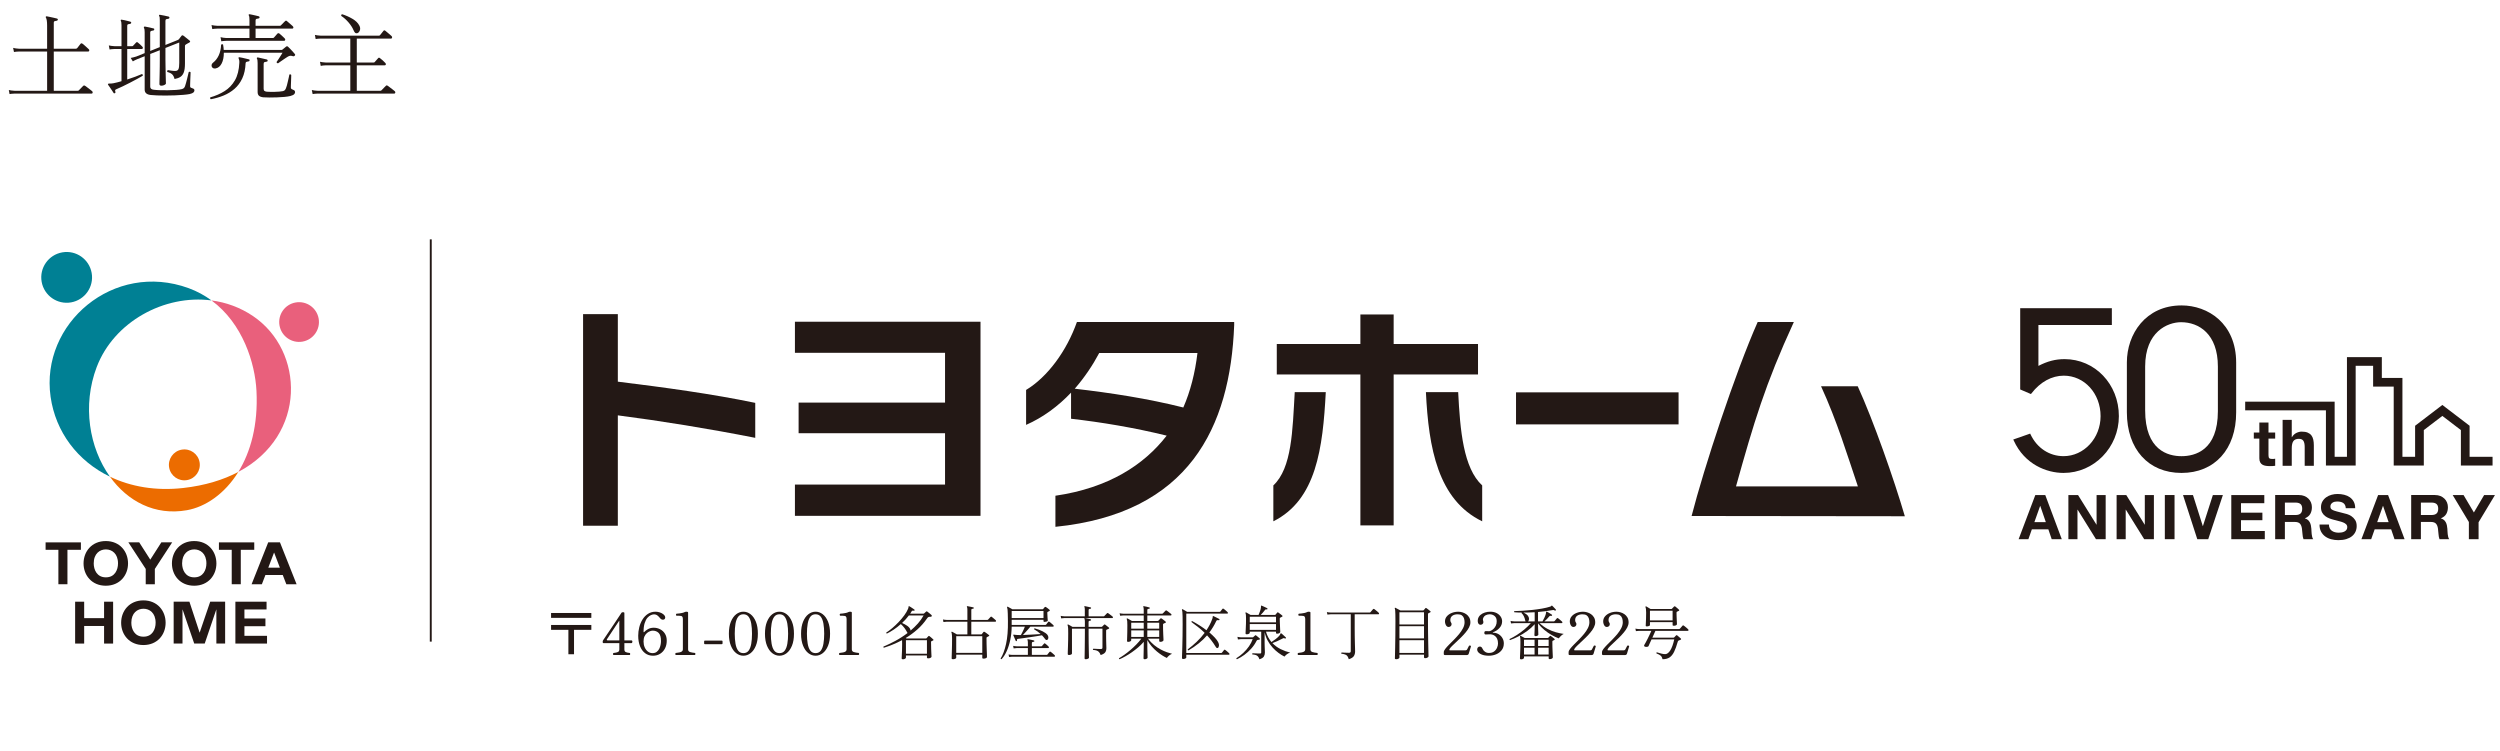 <?xml version="1.0" encoding="UTF-8"?><svg id="_レイヤー_2" xmlns="http://www.w3.org/2000/svg" width="426.002" height="128" viewBox="0 0 426.002 128"><defs><style>.cls-1,.cls-2{fill:none;}.cls-3{fill:#e9607c;}.cls-4{fill:#ec6c00;}.cls-2{stroke:#231815;stroke-miterlimit:10;stroke-width:.327px;}.cls-5{fill:#231815;}.cls-6{fill:#008094;}</style></defs><g id="_レイヤー_2-2"><path class="cls-5" d="M1.629,16.029l-.128-.688c.266.064.592.107.976.128h5.552v-6.688H3.229c-.352.011-.635.037-.848.08l-.145-.704c.267.075.598.123.992.144h4.8v-3.951c0-.363-.019-.653-.056-.872s-.088-.382-.152-.488c-.054-.054-.054-.106,0-.16.032-.042.086-.059.16-.048.117.021.291.056.521.104.229.049.461.1.695.152.234.054.411.096.528.128.106.032.149.096.128.192-.011.096-.069.154-.176.176-.106.011-.219.032-.336.064-.118.031-.176.128-.176.287v4.416h3.76c.096,0,.176-.037.24-.111.053-.075.148-.197.287-.368s.229-.288.272-.353c.085-.106.192-.117.32-.031.085.053.197.144.336.271s.277.254.416.376c.139.123.239.216.304.28.096.075.133.163.112.264-.021.102-.08.152-.177.152h-5.871v6.688h4.096c.074,0,.128-.021.16-.063.031-.032.106-.106.224-.224.117-.118.232-.235.344-.353.112-.117.179-.187.2-.208.085-.074.182-.08.288-.016.054.032.171.117.352.256.182.139.36.274.536.408.177.133.285.221.328.264.086.075.117.163.097.264-.022.102-.075.152-.16.152H2.492c-.362.011-.65.037-.863.08Z"/><path class="cls-5" d="M19.597,15.869c-.106.064-.187.054-.24-.032-.042-.074-.125-.202-.248-.384-.122-.182-.248-.368-.376-.56-.128-.192-.229-.336-.304-.433-.054-.063-.054-.122,0-.176.021-.032.096-.048.224-.048h.265c.101,0,.231-.016.392-.048.214-.043.438-.094.672-.152s.475-.125.721-.2v-5.487h-1.168c-.363.011-.651.037-.864.08l-.128-.688c.267.064.592.106.976.128h1.185v-3.552c0-.395-.038-.646-.112-.752-.032-.054-.032-.112,0-.176.042-.043.096-.054.16-.032.117.011.269.037.456.08.187.042.373.088.56.136s.339.088.456.12c.106.032.149.096.128.191,0,.097-.059.155-.176.177-.106.011-.216.031-.328.063s-.168.134-.168.305v3.439h.848c.075,0,.128-.026.16-.08.064-.063.152-.157.265-.28.111-.122.188-.205.231-.248.096-.106.197-.111.304-.016.106.075.235.185.385.328.148.144.271.264.367.36.097.085.131.176.104.271s-.088.145-.184.145h-2.48v5.199c.49-.159.957-.322,1.4-.487.442-.166.808-.312,1.096-.44.149.043.197.139.144.288-.224.139-.522.31-.896.512-.374.203-.776.416-1.208.641-.432.224-.858.438-1.28.64-.421.203-.797.374-1.128.512-.106.043-.168.094-.184.152-.017.059-.003.152.04.28.042.096.021.17-.064.224ZM25.692,16.189c-.693-.075-1.04-.379-1.04-.912v-5.696l-1.248.496c-.33.139-.586.267-.768.384l-.368-.592c.267-.042.587-.122.96-.24l1.424-.576v-3.567c0-.192-.011-.35-.031-.472-.021-.123-.048-.211-.08-.265-.054-.063-.054-.122,0-.176.021-.032.074-.048.16-.048.202.032.445.08.728.144.282.064.525.123.729.176.106.012.148.075.128.192-.011.106-.07.16-.177.16-.106.011-.219.035-.336.072s-.176.136-.176.296v3.12l1.632-.656V3.485c0-.256-.008-.433-.023-.528-.017-.096-.046-.17-.088-.224-.032-.054-.032-.112,0-.176.042-.043.096-.054.159-.032.192.032.435.077.729.136.293.059.541.115.744.168.085.032.128.096.128.192-.011.096-.069.154-.176.176-.118.011-.232.032-.345.063-.111.032-.168.129-.168.288v4.112l2.112-.848c.074-.032.133-.069.176-.112.075-.096.149-.197.225-.304.074-.106.148-.203.224-.288.074-.106.176-.123.304-.048.064.042.171.125.32.248.149.122.299.242.448.359.149.118.256.203.319.256.128.118.112.225-.048.32-.085.043-.179.094-.279.152-.102.059-.19.109-.265.151-.074.043-.128.083-.16.12-.031.038-.048.115-.048.232v2.912c0,.64-.063,1.139-.191,1.496s-.323.621-.584.792c-.262.17-.595.293-1,.367-.086-.352-.219-.615-.4-.792-.182-.176-.459-.312-.832-.407-.032-.064-.037-.128-.016-.192.021-.063.059-.106.111-.128.149.021.342.051.576.088.234.038.453.056.656.056.277,0,.464-.096.56-.287.097-.192.145-.55.145-1.072v-3.488c-.043.011-.288.106-.736.288s-.986.395-1.616.64v2.017c0,.362.006.763.017,1.2.01.438.019.861.023,1.271.006.411.014.76.024,1.048s.016.459.016.513c0,.085-.083.17-.248.256-.165.085-.339.128-.52.128-.225,0-.336-.097-.336-.288,0-.043.002-.211.008-.504.005-.294.013-.653.024-1.08.01-.427.018-.869.023-1.328.005-.459.008-.869.008-1.232v-1.615l-1.632.64v5.568c0,.31.202.485.608.527.213.032.536.057.968.072s.898.021,1.4.016c.501-.005.973-.023,1.416-.056.442-.032.781-.08,1.016-.144.149-.043.264-.106.344-.192.08-.085.142-.192.185-.32.042-.117.096-.29.159-.52.064-.229.128-.473.192-.729s.12-.49.168-.704c.048-.213.083-.356.104-.432.138-.096.245-.08.319.048,0,.064-.005.211-.016.44s-.021.479-.032.752c-.011.271-.019.52-.024.744-.005.224-.008.362-.008.416,0,.159.069.256.208.288.149.042.274.093.376.151s.152.146.152.265c0,.139-.056.261-.168.367s-.328.197-.648.272c-.277.053-.64.099-1.088.136-.447.037-.934.066-1.456.088s-1.045.032-1.567.032-1.003-.008-1.44-.024c-.438-.016-.795-.039-1.072-.071Z"/><path class="cls-5" d="M35.916,16.909c-.063-.043-.101-.096-.111-.16-.011-.063,0-.117.032-.16.896-.256,1.706-.61,2.432-1.063s1.312-1.066,1.76-1.84.698-1.769.752-2.984c.011-.182.003-.336-.023-.464-.027-.128-.057-.219-.088-.272-.054-.063-.054-.122,0-.176.021-.042.074-.053.159-.032.106.011.262.04.465.088.202.049.407.097.615.145s.371.088.488.12c.106.011.149.074.128.191-.011.107-.069.16-.176.16-.106.011-.214.032-.32.064s-.165.106-.176.224c-.043,1.014-.232,1.88-.568,2.601-.336.72-.778,1.317-1.328,1.792-.549.475-1.17.853-1.863,1.136-.693.282-1.419.493-2.177.632ZM37.708,7.037l-.128-.704c.267.075.593.123.977.145h3.952v-1.601h-5.488c-.352.011-.635.038-.848.08l-.128-.688c.266.063.592.106.976.128h5.488v-1.008c0-.395-.038-.646-.112-.752-.043-.064-.043-.123,0-.177.054-.031.106-.042.16-.031.117.021.274.053.472.096s.397.088.601.136c.202.048.362.088.479.12.085.032.128.096.128.192-.011.096-.069.154-.176.176-.117.011-.232.032-.344.063-.112.032-.168.134-.168.305v.88h4.144c.064,0,.117-.021.16-.064.032-.032.102-.101.208-.208.106-.106.213-.216.32-.328.106-.111.176-.178.208-.199.096-.097.191-.102.288-.017.053.043.148.126.287.248.139.123.283.248.433.376s.245.214.288.256c.096.097.13.189.104.28s-.083.136-.168.136h-6.271v1.601h2.96c.063,0,.122-.026.176-.08.032-.032.091-.099.176-.2s.171-.2.256-.296c.086-.096.145-.16.177-.192.074-.074.17-.08.287-.016.064.043.157.123.28.24s.248.231.376.344.214.194.256.248c.097.096.131.191.104.288-.027.096-.094.144-.2.144h-9.84c-.353.011-.635.038-.849.08ZM36.732,11.661c-.214.032-.382-.005-.504-.112-.123-.106-.182-.245-.176-.416.005-.17.093-.325.264-.464.405-.319.726-.733.96-1.239.234-.507.368-1.107.4-1.801.106-.117.218-.128.336-.031.032.159.056.314.072.464.016.149.028.299.039.447h9.856c.064,0,.122-.026.176-.079.054-.043.149-.12.288-.232s.245-.2.32-.264c.117-.075.224-.064.32.031.085.075.202.189.352.345.149.154.299.314.448.479.149.166.261.296.336.393.096.106.101.202.016.287-.085.118-.208.15-.368.097-.171-.054-.312-.075-.424-.064s-.259.069-.439.176c-.128.075-.305.19-.528.345s-.44.304-.648.447c-.208.145-.354.248-.439.312-.171,0-.256-.074-.256-.224.074-.097.178-.248.312-.456s.27-.422.408-.641c.139-.218.234-.376.288-.472h-10c0,.747-.126,1.36-.376,1.84-.251.48-.595.758-1.032.832ZM44.94,16.589c-.362-.031-.627-.117-.792-.256s-.248-.357-.248-.656v-4.928c0-.373-.037-.624-.112-.752-.042-.063-.042-.117,0-.16.032-.042.086-.059.16-.048.117.021.272.056.464.104.192.048.39.093.593.136.202.043.362.08.479.112.085.031.128.102.128.208-.011.106-.069.159-.176.159-.117.011-.232.035-.344.072-.112.038-.168.136-.168.296v4.24c0,.182.045.307.136.376s.227.115.408.136c.128.011.312.02.552.024.24.006.501.006.784,0,.282-.005.549-.019.8-.04s.45-.048.6-.08c.149-.043.257-.096.32-.16.064-.063.128-.165.192-.304.053-.106.109-.272.168-.496s.117-.464.176-.72.112-.491.16-.704c.048-.214.077-.357.088-.433.053-.042.112-.056.176-.04.064.017.112.051.145.104,0,.063-.003.2-.009.408-.005.208-.013.435-.023.68s-.019.464-.024.656c-.005.191-.008.314-.008.368,0,.17.064.277.192.319.148.054.274.112.376.177.101.063.151.17.151.319,0,.128-.056.248-.168.36-.111.112-.328.21-.647.296-.256.064-.584.114-.984.152-.399.037-.824.063-1.271.08-.448.016-.875.023-1.28.023s-.736-.011-.992-.032Z"/><path class="cls-5" d="M53.276,16.029l-.144-.688c.267.064.592.107.976.128h5.584v-4.336h-4.191c-.353.011-.635.043-.849.097l-.128-.704c.267.063.592.106.977.128h4.191v-4.08h-5.056c-.352.011-.635.037-.848.08l-.128-.704c.266.064.592.106.976.128h9.904c.053,0,.096-.005.128-.016s.063-.037.096-.08.091-.114.176-.216c.086-.102.168-.206.248-.312s.136-.176.168-.208c.064-.096.16-.102.288-.016.054.042.157.128.312.256.154.128.309.259.464.392.154.134.253.222.296.265.085.074.117.165.096.271s-.074.16-.16.16h-5.855v4.08h2.864c.074,0,.133-.021.176-.064.053-.063.154-.178.304-.344.149-.165.251-.28.304-.344.075-.085.166-.091.272-.017.117.075.277.206.479.393.203.187.353.333.448.439.096.097.131.189.104.28-.027.091-.094.136-.2.136h-4.752v4.336h4.016c.074,0,.134-.021.176-.063.032-.032.104-.106.217-.224.111-.118.227-.235.344-.353l.208-.208c.085-.085.181-.091.288-.016.053.032.17.117.352.256s.36.274.536.408c.176.133.285.221.328.264.085.075.117.163.096.264-.021.102-.08.152-.176.152h-13.056c-.353.011-.635.037-.849.08ZM60.86,5.661c-.149.032-.267.006-.352-.08-.086-.085-.171-.224-.256-.416-.192-.458-.485-.914-.88-1.368-.396-.453-.801-.812-1.217-1.08-.042-.17.011-.266.16-.287.608.191,1.189.45,1.744.775s.944.707,1.168,1.145c.16.299.189.578.088.84s-.253.419-.456.472Z"/><path class="cls-5" d="M105.279,70.776v18.809h-5.922v-36.062h5.922v11.512c8.039.993,16.001,2.074,23.416,3.614v5.959c-7.999-1.577-16.004-2.869-23.416-3.832"/><polygon class="cls-5" points="135.456 87.899 135.456 82.571 161.037 82.571 161.037 73.821 136.084 73.821 136.084 68.603 161.037 68.603 161.037 60.118 135.456 60.118 135.456 54.823 167.079 54.823 167.079 87.899 135.456 87.899"/><path class="cls-5" d="M210.306,55.399v-.53h-26.798c-1.751,4.949-4.999,9.364-8.66,11.576v5.956c2.869-1.262,5.496-3.204,7.66-5.499v4.452c5.174.594,10.71,1.507,16.296,2.879-3.835,4.962-9.878,8.915-18.96,10.24v5.298c22.745-2.295,29.791-16.91,30.462-34.371M204.046,60.156c-.406,3.412-1.208,6.536-2.409,9.281-6.086-1.533-12.418-2.496-18.497-3.201,1.701-1.959,3.083-4.04,4.164-6.08h16.743Z"/><path class="cls-5" d="M216.979,88.833v-6.117c3.167-2.966,3.271-9.354,3.644-15.9h5.291c-.5,9.546-1.604,18.356-8.935,22.017M242.976,66.816h5.499c.332,6.546.882,12.934,4.09,15.9v6.117c-7.539-3.661-9.13-12.471-9.589-22.017M237.48,63.81v25.718h-5.67v-25.718h-14.246v-5.197h14.246v-5.033h5.67v5.033h14.374v5.197h-14.374Z"/><rect class="cls-5" x="258.332" y="66.857" width="27.697" height="5.459"/><path class="cls-5" d="M288.249,87.925c2.097-8.17,7.439-24.446,11.26-33.052h6.164c-4.899,10.646-6.814,17.125-9.858,28.013h20.772c-1.788-5.271-3.543-11.116-6.278-17.065h6.251c2.667,5.835,6.201,15.904,8.026,22.148l-36.337-.044Z"/><polygon class="cls-5" points="7.769 92.422 13.785 92.422 13.785 93.687 11.493 93.687 11.493 99.555 9.949 99.555 9.949 93.687 7.769 93.687 7.769 92.422"/><polygon class="cls-5" points="37.305 92.422 43.325 92.422 43.325 93.687 41.03 93.687 41.03 99.555 39.486 99.555 39.486 93.687 37.305 93.687 37.305 92.422"/><path class="cls-5" d="M18.027,99.808c-2.389,0-3.791-1.782-3.791-3.798,0-2.033,1.402-3.815,3.791-3.815s3.791,1.782,3.791,3.815c0,2.016-1.402,3.798-3.791,3.798M18.057,98.379c1.51,0,2.053-1.285,2.053-2.372,0-1.691-1.054-2.386-2.053-2.386h-.03c-1.003,0-2.057.695-2.057,2.386,0,1.087.55,2.372,2.057,2.372h.03Z"/><path class="cls-5" d="M33.088,99.808c-2.392,0-3.791-1.782-3.791-3.798,0-2.033,1.399-3.815,3.791-3.815s3.788,1.782,3.788,3.815c0,2.016-1.399,3.798-3.788,3.798M33.118,98.379c1.51,0,2.053-1.285,2.053-2.372,0-1.691-1.054-2.386-2.053-2.386h-.03c-1,0-2.057.695-2.057,2.386,0,1.087.55,2.372,2.057,2.372h.03Z"/><polygon class="cls-5" points="26.385 99.558 26.385 96.945 29.341 92.415 27.495 92.415 25.606 95.368 25.61 95.368 23.721 92.415 21.872 92.415 24.831 96.945 24.831 99.558 26.385 99.558"/><path class="cls-5" d="M45.23,97.976l-.607,1.58h-1.751l2.832-7.14h2l2.835,7.14h-1.748l-.611-1.58h-2.949ZM47.689,96.727l-.97-2.547h-.03l-.97,2.547h1.97Z"/><path class="cls-6" d="M16.483,62.536c2.912-7.667,11.485-12.398,19.554-11.344-1.141-.839-2.426-1.55-3.879-2.084-12.794-4.681-25.309,6.016-23.537,18.504.852,5.992,4.597,10.955,10.109,13.612-3.52-4.912-4.741-12.126-2.248-18.689"/><path class="cls-3" d="M43.113,53.856c-2.194-1.48-4.61-2.342-7.076-2.664,5.338,3.926,7.425,10.686,7.667,15.401.299,5.831-1.01,10.458-3.094,13.824,11.787-6.247,11.26-20.648,2.503-26.56"/><path class="cls-4" d="M18.732,81.226c2.996,4.177,7.653,6.687,13.116,5.714,3.12-.554,6.432-2.751,8.764-6.523-2.543,1.349-5.657,2.315-9.385,2.738-4.694.53-8.959-.225-12.495-1.929"/><path class="cls-4" d="M34.009,78.759c.252,1.433-.705,2.798-2.137,3.05-1.433.252-2.798-.705-3.05-2.137-.255-1.429.705-2.798,2.134-3.05,1.436-.255,2.802.701,3.053,2.137"/><path class="cls-6" d="M15.62,46.514c.416,2.352-1.158,4.597-3.51,5.013-2.355.416-4.6-1.158-5.013-3.51-.416-2.355,1.158-4.6,3.51-5.013,2.355-.416,4.597,1.158,5.013,3.51"/><path class="cls-3" d="M54.298,54.286c.325,1.842-.906,3.597-2.748,3.926-1.842.325-3.597-.909-3.922-2.748-.325-1.842.906-3.6,2.748-3.922,1.839-.325,3.597.903,3.922,2.745"/><path class="cls-5" d="M24.434,109.916c-2.389,0-3.791-1.778-3.791-3.798s1.402-3.812,3.791-3.812,3.788,1.782,3.788,3.812-1.399,3.798-3.788,3.798M24.465,108.49c1.51,0,2.053-1.285,2.053-2.372,0-1.691-1.054-2.386-2.053-2.386h-.03c-1,0-2.057.695-2.057,2.386,0,1.087.55,2.372,2.057,2.372h.03Z"/><polygon class="cls-5" points="12.803 102.53 14.343 102.53 14.343 105.332 17.735 105.332 17.735 102.53 19.275 102.53 19.275 109.664 17.735 109.664 17.735 106.667 14.343 106.667 14.343 109.664 12.803 109.664 12.803 102.53"/><polygon class="cls-5" points="29.592 102.53 32.277 102.53 34.018 107.815 35.82 102.53 38.363 102.53 38.363 109.664 36.87 109.664 36.87 103.866 36.853 103.866 34.884 109.664 33.095 109.664 31.116 103.866 31.099 103.866 31.099 109.664 29.592 109.664 29.592 102.53"/><polygon class="cls-5" points="40.11 102.53 45.422 102.53 45.422 103.852 41.65 103.852 41.65 105.389 45.23 105.389 45.23 106.708 41.65 106.708 41.65 108.345 45.502 108.345 45.502 109.664 40.11 109.664 40.11 102.53"/><line class="cls-2" x1="73.402" y1="40.786" x2="73.402" y2="109.333"/><path class="cls-5" d="M93.902,105.284v-.83h6.861v.83h-6.861ZM96.854,111.485v-4.16h-2.951v-.83h6.861v.83h-2.951v4.16h-.959Z"/><path class="cls-5" d="M104.573,111.614c-.054,0-.089-.029-.105-.09s-.015-.117.005-.174c.021-.057.054-.086.101-.086.313-.033.552-.086.715-.16.163-.072.245-.223.245-.449v-1.061h-2.65c-.119,0-.18-.053-.18-.16v-.16c0-.033.006-.061.02-.08s.023-.043.03-.07c.227-.34.434-.648.62-.924.187-.277.392-.582.615-.916.223-.332.446-.666.67-1,.223-.332.428-.639.615-.92.186-.279.336-.506.449-.68s.174-.264.18-.27c.034-.061.107-.09.221-.09h.141c.086,0,.129.049.129.15v4.648h1.211c.072,0,.119.039.14.115.021.078.017.156-.011.236-.026.08-.076.119-.149.119h-1.19v1.061c0,.227.072.377.215.449.145.074.369.127.676.16.047,0,.076.029.09.086s.014.113,0,.174-.043.09-.09.09h-2.71ZM103.553,109.124h1.98v-3.309c0-.055-.014-.061-.04-.021l-2.07,3.131c-.033.047-.038.092-.015.135s.071.064.145.064Z"/><path class="cls-5" d="M111.273,111.735c-.521,0-.969-.145-1.346-.43-.377-.287-.666-.686-.869-1.195-.204-.51-.306-1.105-.306-1.785,0-.48.06-.961.181-1.441.119-.479.303-.92.549-1.318.247-.4.557-.723.931-.965.374-.244.81-.365,1.31-.365.221,0,.447.035.681.109s.438.176.614.311c.178.133.285.289.326.469.025.107.011.207-.045.301-.058.094-.133.146-.226.16-.147.027-.271.01-.37-.051-.1-.059-.207-.162-.32-.309-.174-.215-.333-.357-.479-.432-.147-.072-.297-.109-.45-.109-.146,0-.322.041-.525.125s-.401.234-.595.449c-.193.217-.354.523-.479.916-.127.393-.19.896-.19,1.51,0,.027.012.043.035.051.022.006.045-.004.065-.031.152-.172.371-.34.654-.5s.608-.24.975-.24c.395,0,.759.088,1.096.262.336.172.607.422.814.75.207.326.311.727.311,1.199,0,.494-.1.934-.301,1.32-.199.387-.477.689-.83.91-.353.219-.756.33-1.209.33ZM111.193,111.294c.279,0,.512-.068.695-.205.183-.135.33-.311.439-.523.109-.215.188-.439.234-.676.047-.236.07-.451.07-.645,0-.666-.131-1.131-.395-1.391s-.605-.391-1.025-.391c-.113,0-.256.031-.43.092-.174.059-.346.158-.516.295s-.312.322-.43.559-.175.535-.175.896c0,.365.065.699.194,1,.131.299.311.539.541.719.229.18.494.27.795.27Z"/><path class="cls-5" d="M115.152,111.614c-.06-.053-.088-.113-.084-.18.003-.066.031-.123.084-.17.221-.027.422-.057.605-.09s.33-.09.439-.17c.11-.08.166-.197.166-.35v-5.17c0-.188-.037-.328-.11-.42-.073-.094-.257-.141-.55-.141h-.43c-.061-.053-.089-.113-.086-.18.004-.066.031-.123.086-.17.126-.008.279-.02.459-.041.18-.02.357-.049.53-.09.173-.039.313-.09.42-.15.073-.039.181-.059.32-.059.066,0,.125.012.175.035.051.023.075.061.075.113v6.271c0,.232.111.385.335.455.223.07.502.121.835.154.054.047.08.104.08.17s-.026.127-.08.18h-3.271Z"/><path class="cls-5" d="M120.133,109.774c-.101,0-.15-.047-.15-.141v-.34c0-.092.05-.139.15-.139h2.84c.1,0,.15.047.15.139v.34c0,.094-.051.141-.15.141h-2.84Z"/><path class="cls-5" d="M126.672,111.735c-.439,0-.846-.145-1.219-.43-.374-.287-.676-.709-.906-1.266-.229-.557-.344-1.242-.344-2.055s.114-1.498.344-2.055c.23-.557.532-.979.906-1.266.373-.287.779-.43,1.219-.43s.848.143,1.221.43.675.709.904,1.266c.23.557.346,1.24.346,2.055s-.115,1.498-.346,2.055c-.229.557-.531.979-.904,1.266-.373.285-.78.43-1.221.43ZM126.672,111.294c.387,0,.686-.141.896-.424s.358-.674.445-1.17.13-1.068.13-1.715-.043-1.219-.13-1.715c-.087-.498-.235-.887-.445-1.17s-.509-.426-.896-.426c-.379,0-.676.143-.889.426-.214.283-.364.674-.451,1.174-.086.5-.129,1.07-.129,1.711s.043,1.209.129,1.709c.087.5.237.893.451,1.176.213.283.51.424.889.424Z"/><path class="cls-5" d="M132.822,111.735c-.439,0-.847-.145-1.22-.43-.374-.287-.675-.709-.905-1.266s-.345-1.242-.345-2.055.114-1.498.345-2.055.531-.979.905-1.266c.373-.287.78-.43,1.22-.43s.847.143,1.221.43c.373.287.674.709.904,1.266s.346,1.24.346,2.055-.115,1.498-.346,2.055-.531.979-.904,1.266c-.374.285-.781.43-1.221.43ZM132.822,111.294c.387,0,.686-.141.895-.424.211-.283.359-.674.445-1.17.087-.496.131-1.068.131-1.715s-.044-1.219-.131-1.715c-.086-.498-.234-.887-.445-1.17-.209-.283-.508-.426-.895-.426-.38,0-.677.143-.89.426-.214.283-.364.674-.45,1.174-.087.5-.13,1.07-.13,1.711s.043,1.209.13,1.709c.086.5.236.893.45,1.176.213.283.51.424.89.424Z"/><path class="cls-5" d="M138.973,111.735c-.44,0-.848-.145-1.221-.43-.373-.287-.675-.709-.904-1.266-.23-.557-.346-1.242-.346-2.055s.115-1.498.346-2.055c.229-.557.531-.979.904-1.266s.78-.43,1.221-.43.846.143,1.22.43c.373.287.675.709.905,1.266.229.557.345,1.24.345,2.055s-.115,1.498-.345,2.055c-.23.557-.532.979-.905,1.266-.374.285-.78.43-1.22.43ZM138.973,111.294c.387,0,.685-.141.895-.424s.358-.674.445-1.17c.086-.496.13-1.068.13-1.715s-.044-1.219-.13-1.715c-.087-.498-.235-.887-.445-1.17s-.508-.426-.895-.426c-.381,0-.678.143-.891.426s-.363.674-.449,1.174c-.088.5-.131,1.07-.131,1.711s.043,1.209.131,1.709c.086.5.236.893.449,1.176s.51.424.891.424Z"/><path class="cls-5" d="M143.053,111.614c-.061-.053-.089-.113-.086-.18.004-.066.032-.123.086-.17.22-.027.421-.057.604-.09.183-.033.33-.09.44-.17.109-.08.164-.197.164-.35v-5.17c0-.188-.036-.328-.109-.42-.074-.094-.257-.141-.551-.141h-.43c-.06-.053-.088-.113-.084-.18.002-.066.031-.123.084-.17.127-.008.28-.02.461-.041.18-.02.355-.049.529-.09.174-.039.313-.09.42-.15.074-.039.18-.059.32-.059.066,0,.125.012.175.035s.075.061.075.113v6.271c0,.232.111.385.335.455s.501.121.835.154c.053.047.08.104.08.17s-.027.127-.08.18h-3.27Z"/><path class="cls-5" d="M153.842,112.344c-.053,0-.1-.014-.14-.039-.04-.027-.06-.07-.06-.131s.006-.199.02-.42.026-.502.04-.846c.013-.342.021-.721.021-1.135,0-.16-.002-.295-.006-.404-.003-.111-.005-.205-.005-.285-.526.279-1.052.527-1.575.74s-1.031.396-1.524.549c-.094-.045-.114-.113-.06-.199.593-.246,1.251-.562,1.975-.945.723-.383,1.432-.838,2.125-1.365-.02-.025-.039-.055-.055-.084-.018-.031-.035-.062-.056-.096-.106-.213-.248-.438-.425-.676-.177-.236-.382-.457-.615-.664-.387.348-.787.658-1.199.936-.414.275-.807.504-1.181.684-.04-.012-.069-.035-.09-.068s-.026-.066-.021-.102c.32-.199.667-.457,1.041-.773.373-.316.736-.662,1.09-1.035s.671-.754.955-1.141c.283-.387.494-.754.635-1.1.053-.133.08-.236.08-.311,0-.072.013-.119.039-.141.021-.012.054-.01.101.012.06.033.146.086.26.158.113.074.227.148.341.227.113.076.199.139.26.184.047.033.057.08.029.141-.026.053-.073.074-.14.061-.087-.027-.158-.033-.215-.02-.057.012-.108.057-.155.129-.033.066-.072.133-.115.195s-.084.129-.125.195h2.24c.061,0,.106-.018.141-.051.02-.02.074-.07.164-.15s.148-.133.176-.16c.033-.025.062-.041.09-.045.026-.002.062.012.109.045.094.068.219.166.375.295.157.131.275.232.355.307.026.025.04.059.04.094,0,.037-.007.068-.021.096-.014.033-.041.059-.084.074-.044.018-.089.025-.136.025-.14-.006-.248.006-.325.035-.076.029-.158.109-.244.234-.487.715-1.042,1.346-1.666,1.896-.623.549-1.277,1.031-1.965,1.443l.12.08h3.32c.046,0,.083-.016.11-.049.046-.053.098-.111.154-.17.057-.061.108-.117.155-.17.04-.033.069-.051.09-.051s.054.018.101.051c.066.047.168.129.305.25.137.119.241.217.314.289.094.08.084.146-.029.201-.033.012-.072.029-.115.049s-.088.041-.135.061c-.054.027-.08.074-.08.141,0,.387.006.766.02,1.139s.027.686.04.936c.014.25.021.391.021.426,0,.066-.054.131-.16.193-.107.064-.25.096-.43.096-.127,0-.19-.051-.19-.15v-.34h-3.58v.371c0,.053-.05.113-.149.18-.101.066-.227.1-.381.1ZM155.162,107.454c.447-.373.861-.773,1.245-1.205.384-.43.708-.887.976-1.375h-2.511c-.167.227-.349.447-.545.66-.196.215-.401.42-.615.621.333.146.627.309.88.484.254.178.427.375.521.596.013.033.022.07.03.109.006.039.013.076.02.109ZM154.372,111.395h3.58v-2.301h-3.58v2.301Z"/><path class="cls-5" d="M162.383,112.335c-.147,0-.221-.051-.221-.15,0-.039.004-.176.01-.404.007-.23.016-.51.025-.84s.018-.678.025-1.041c.006-.363.01-.701.01-1.016,0-.26-.006-.459-.016-.6-.01-.139-.021-.248-.035-.324-.013-.076-.033-.143-.06-.195-.013-.039-.007-.072.021-.1.033-.033.069-.037.109-.01.054.025.131.068.23.125s.203.115.31.174c.106.061.193.111.261.15h1.789v-2.16h-3.55c-.22.008-.396.023-.53.051l-.08-.439c.167.039.371.066.61.078h3.55v-1.738c0-.135-.006-.238-.02-.311-.014-.074-.03-.127-.051-.16-.033-.033-.033-.07,0-.109.014-.027.047-.033.101-.021.073.014.172.033.295.057.124.023.25.047.38.074.131.027.232.051.305.07.067.006.094.047.08.119,0,.066-.033.1-.1.1-.073.008-.145.023-.215.045-.07.023-.105.086-.105.186v1.689h2.74c.047,0,.084-.012.11-.039.021-.027.062-.074.125-.141s.126-.135.19-.205c.062-.068.104-.115.125-.135.06-.059.119-.062.18-.01.053.033.125.09.215.17s.182.158.275.234c.093.078.16.137.199.176.047.047.063.102.051.166-.014.062-.051.094-.11.094h-4.101v2.16h1.681c.046,0,.083-.016.11-.049.033-.047.081-.107.145-.182.062-.072.108-.133.135-.18.053-.066.123-.07.21-.01.047.027.118.074.216.145.096.07.192.143.289.215.097.074.168.131.215.17.094.068.08.135-.039.201-.041.02-.088.043-.141.07-.053.025-.104.053-.15.08-.026.014-.047.029-.06.049s-.021.064-.021.131c0,.293.004.619.011.98.007.359.017.705.03,1.033.013.33.023.609.029.836.007.227.01.35.01.369,0,.068-.055.129-.164.186-.11.057-.252.086-.426.086-.06,0-.109-.01-.149-.031-.04-.02-.06-.059-.06-.119v-.529h-4.44v.52c0,.072-.059.135-.175.184-.117.051-.246.076-.385.076ZM162.942,111.245h4.44v-2.84h-4.44v2.84Z"/><path class="cls-5" d="M170.672,112.325c-.106.014-.16-.027-.16-.121.381-.6.688-1.424.92-2.475.234-1.049.34-2.348.32-3.895-.006-.533-.015-.953-.025-1.26-.01-.307-.023-.541-.039-.701-.018-.16-.042-.279-.075-.359-.021-.047-.017-.084.01-.109.033-.027.073-.031.12-.01.073.039.189.104.35.193.16.092.293.166.4.227h5.15c.053,0,.09-.014.109-.041.094-.105.184-.213.27-.32.061-.059.131-.062.211-.01.047.027.111.072.195.135.082.064.164.127.244.191.08.062.137.111.17.145.041.027.057.061.051.105-.008.043-.037.078-.09.104-.088.041-.174.084-.261.131-.026.014-.046.027-.06.045s-.021.059-.021.125c0,.301.014.574.04.82.027.246.04.416.04.51,0,.066-.066.119-.2.16-.133.039-.246.061-.34.061-.127,0-.189-.051-.189-.15v-.211h-5.42v.871h5.729c.066,0,.116-.021.149-.061.034-.053.094-.133.181-.24.087-.105.144-.18.17-.221.06-.066.126-.068.2-.01.053.033.123.09.21.166s.175.152.265.23c.09.076.155.135.195.174.053.055.073.109.061.17-.014.061-.051.09-.11.09h-3.87c-.113.146-.248.309-.405.486-.157.176-.312.348-.465.514-.153.168-.286.307-.399.42.319-.012.662-.027,1.029-.045.367-.016.725-.035,1.075-.055s.658-.039.925-.061c-.347-.318-.717-.586-1.109-.799-.034-.094-.008-.154.08-.18.52.146.969.316,1.35.51.38.193.653.389.82.59.119.152.176.314.17.484-.008.17-.054.289-.141.355-.06.047-.123.066-.189.061-.066-.008-.137-.057-.211-.15-.086-.121-.176-.234-.27-.346-.094-.109-.187-.215-.279-.314-.261.047-.576.1-.945.16-.37.061-.754.117-1.15.174s-.77.111-1.12.16c-.35.051-.638.09-.864.115-.141.008-.201.098-.181.27.014.061-.013.102-.08.121-.06.02-.103.004-.13-.051-.026-.059-.066-.148-.12-.27-.054-.119-.106-.244-.159-.375-.055-.129-.098-.229-.131-.295-.02-.033-.017-.07.01-.109.021-.014.077-.014.17,0,.054.006.119.016.195.029s.168.02.275.02c.086.008.184.01.29.01h.35c.06-.105.132-.24.216-.404.082-.164.166-.336.25-.52.082-.184.154-.352.215-.506h-2.25c-.014.795-.094,1.543-.24,2.246s-.346,1.334-.596,1.895-.545,1.027-.885,1.4ZM171.942,111.954l-.08-.439c.167.041.37.066.61.08h2.68v-1.16h-1.9c-.22.008-.396.023-.529.051l-.08-.43c.166.039.369.066.609.078h1.9v-.609c0-.246-.023-.402-.07-.469-.026-.041-.026-.078,0-.111.033-.02.066-.025.1-.02.074.006.174.023.301.051.127.025.255.053.385.08.13.025.234.053.314.078.054.021.08.061.08.121-.006.066-.043.1-.109.1-.074.008-.145.021-.215.045s-.105.086-.105.186v.549h1.6c.047,0,.084-.012.11-.039.021-.027.057-.07.11-.131.053-.059.106-.119.16-.18.053-.059.09-.1.109-.119.047-.066.104-.07.17-.01.074.047.174.127.301.244.126.117.22.205.279.266.061.066.082.129.065.186s-.059.084-.125.084h-2.78v1.16h2.51c.033,0,.061-.004.08-.01.021-.006.04-.023.061-.051.039-.053.102-.131.185-.234s.142-.176.175-.215c.054-.066.117-.074.19-.02.054.033.125.088.215.164s.179.154.265.23c.087.076.15.135.19.174.06.055.083.113.069.176-.013.062-.049.096-.109.096h-7.18c-.221.006-.4.023-.54.049ZM172.393,105.315h5.42v-1.201h-5.42v1.201Z"/><path class="cls-5" d="M185.021,112.335c-.139,0-.209-.057-.209-.17,0-.033.003-.17.01-.41.006-.24.012-.555.015-.945s.009-.824.015-1.305c.008-.48.011-.977.011-1.49v-.891h-2.2v4.25c0,.055-.049.107-.145.16-.098.055-.223.08-.375.08-.047,0-.092-.012-.135-.035-.044-.023-.065-.07-.065-.145,0-.039.003-.18.01-.42s.017-.535.03-.885.023-.721.029-1.109c.007-.391.01-.76.01-1.105,0-.334-.003-.588-.01-.766-.006-.176-.018-.309-.035-.395-.016-.086-.038-.16-.064-.221-.02-.039-.017-.072.01-.1.033-.033.074-.037.12-.01.073.033.187.096.341.186.152.09.275.16.369.215h2.11v-.9c0-.246-.023-.404-.07-.471-.026-.039-.026-.076,0-.109.014-.014.023-.02.03-.02h-3.471c-.219.006-.396.023-.529.049l-.08-.43c.166.041.37.066.609.08h3.5v-1.129c0-.248-.023-.404-.069-.471-.026-.041-.026-.076,0-.109.013-.027.046-.033.101-.021.072.014.172.035.295.061.123.027.246.053.369.08.125.027.223.051.295.07.068.006.094.047.08.119,0,.068-.033.102-.1.102-.072.006-.145.021-.215.045s-.105.084-.105.184v1.07h2.561c.047,0,.08-.014.1-.039l.141-.141c.072-.074.145-.146.215-.221.07-.072.111-.115.125-.129.053-.047.113-.051.18-.01.033.02.107.072.221.16.113.086.225.172.334.254.111.084.18.139.205.166.055.047.074.102.061.164-.014.064-.047.096-.1.096h-4.641c.074.014.17.033.291.059.119.027.24.055.359.08.119.027.217.051.289.07.055.008.08.047.08.121-.006.066-.043.1-.109.1-.066.006-.137.021-.209.045-.074.023-.111.084-.111.186v.84h2.201c.045,0,.082-.014.109-.041l.35-.35c.041-.039.098-.037.17.01.041.027.104.076.189.145.088.07.176.141.266.211s.152.121.186.154c.033.027.049.061.045.102-.004.039-.031.068-.086.09-.059.025-.123.055-.189.084s-.123.055-.17.076c-.027.012-.047.029-.061.049s-.02.064-.02.131v.959c0,.248.004.51.01.791.008.279.014.529.02.75.008.219.012.369.012.449,0,.301-.066.541-.195.725-.131.184-.389.34-.775.465-.086-.227-.184-.398-.291-.514-.105-.117-.238-.203-.398-.256s-.363-.09-.611-.109c-.053-.088-.039-.154.041-.201.072,0,.189.006.35.016s.328.02.506.025c.176.006.318.01.424.01.107,0,.18-.02.221-.061.039-.039.061-.1.061-.18v-3.23h-2.361v.891c0,.5.004.984.01,1.455.008.471.014.896.021,1.279.006.385.012.693.02.932.006.236.01.375.01.414,0,.053-.061.107-.18.16-.121.053-.238.08-.352.08Z"/><path class="cls-5" d="M190.771,112.335c-.033-.008-.061-.027-.08-.061s-.027-.07-.02-.109c.273-.154.578-.35.914-.59.338-.24.682-.508,1.031-.805s.686-.611,1.01-.941c.322-.33.607-.66.855-.994h-1.721v.27c0,.053-.047.111-.141.176-.094.062-.227.094-.4.094-.113,0-.17-.057-.17-.17,0-.059.006-.223.016-.49.01-.266.018-.594.025-.984.006-.391.01-.791.01-1.205,0-.326-.006-.557-.02-.689s-.041-.246-.08-.34c-.02-.041-.018-.074.01-.1.033-.033.07-.037.109-.012.055.021.127.059.221.115s.191.113.295.17.186.105.244.146h2.012v-.941h-3.49c-.221.008-.396.023-.531.051l-.09-.43c.166.039.371.066.611.08h3.5v-.68c0-.248-.023-.404-.07-.471-.021-.033-.021-.07,0-.109.025-.027.059-.033.1-.021.113.014.266.045.459.09.193.047.348.088.461.121.066.006.094.047.08.119,0,.068-.033.102-.1.102-.074.006-.146.021-.215.045-.07.023-.105.084-.105.184v.621h2.529c.047,0,.084-.014.111-.041.02-.02.064-.066.135-.139.068-.074.141-.146.215-.221.072-.074.115-.117.129-.131.055-.053.111-.057.17-.01.061.033.139.09.236.166.096.076.193.152.295.23.1.076.176.137.229.184.061.047.084.102.07.166-.014.062-.049.094-.109.094h-4.01v.941h1.779c.047,0,.084-.014.111-.041l.34-.369c.053-.066.123-.07.209-.01.041.025.107.074.201.145.092.07.186.141.279.215s.16.129.199.17c.088.08.076.146-.029.199-.121.061-.23.111-.33.15-.053.027-.08.076-.08.15,0,.293.004.592.01.895.006.305.018.584.029.84.014.258.023.471.031.641.006.17.01.266.01.285,0,.066-.053.131-.154.195-.104.062-.232.094-.387.094-.125,0-.189-.053-.189-.16v-.379h-1.92c.334.426.686.789,1.055,1.09.371.301.742.549,1.115.744.373.197.727.354,1.061.471s.627.205.879.266c-.186.072-.361.176-.523.309-.164.135-.285.268-.365.4-.227-.1-.488-.242-.785-.43-.297-.186-.602-.41-.916-.67-.312-.26-.611-.553-.895-.881-.283-.326-.527-.682-.734-1.068v.66c0,.205.002.436.004.689.004.254.01.5.016.74s.012.445.016.615c.002.17.004.273.004.314,0,.053-.051.107-.154.164s-.211.086-.324.086c-.141,0-.211-.057-.211-.17,0-.033.002-.143.006-.326.002-.182.008-.404.014-.664.008-.26.012-.52.016-.779.004-.262.006-.484.006-.67v-.361c-.281.328-.596.641-.945.941-.352.299-.713.578-1.086.84-.373.26-.74.49-1.1.693-.359.205-.689.369-.99.496ZM192.762,107.124h2.131v-1.01h-2.131v1.01ZM192.762,108.534h2.131v-1.109h-2.131v1.109ZM195.502,107.124h2.029v-1.01h-2.029v1.01ZM195.502,108.534h2.029v-1.109h-2.029v1.109Z"/><path class="cls-5" d="M201.621,112.294c-.139,0-.209-.059-.209-.18,0-.039.004-.23.014-.57.012-.34.023-.781.041-1.324.016-.543.029-1.146.039-1.811.012-.662.016-1.342.016-2.035,0-.58-.004-1.033-.01-1.359s-.018-.57-.035-.73-.039-.275-.064-.35c-.02-.047-.018-.084.01-.109.033-.027.07-.031.109-.01.053.025.129.068.225.125.098.057.195.115.295.174.102.061.182.111.24.15h5.521c.059,0,.105-.02.139-.061.041-.053.102-.131.186-.234s.141-.178.176-.225c.053-.061.115-.064.189-.01.053.033.125.088.215.164s.178.154.266.23c.086.076.148.135.189.176.053.053.072.109.061.17-.014.059-.047.09-.102.09h-6.988v6.709h5.939c.061,0,.105-.02.139-.061.041-.053.102-.131.186-.234s.143-.178.176-.225c.047-.066.109-.07.189-.01.053.033.125.088.215.164.09.078.178.154.266.23.086.076.15.135.189.176.053.053.074.109.061.17-.014.059-.051.09-.109.09h-7.25v.469c0,.055-.049.109-.146.166-.096.057-.221.084-.375.084ZM202.502,110.835c-.094-.033-.131-.094-.109-.18.545-.414,1.062-.852,1.549-1.316.486-.463.93-.965,1.33-1.504-.34-.334-.697-.648-1.07-.945s-.766-.596-1.18-.895c-.006-.041,0-.076.02-.111.021-.033.051-.053.09-.059.447.24.879.492,1.295.76.418.266.803.537,1.156.811.199-.301.385-.613.555-.936.17-.324.318-.666.445-1.025.033-.08.051-.148.055-.205s.006-.102.006-.135c0-.061.01-.096.029-.109.025-.021.061-.021.1,0,.08.033.182.082.305.145s.248.127.375.189c.127.064.227.115.301.156.053.039.07.086.049.139-.025.061-.068.084-.129.07-.127-.02-.219-.021-.275-.004-.057.016-.105.064-.145.145-.334.707-.727,1.355-1.18,1.949.359.301.668.588.924.865.258.277.441.525.555.744.141.273.191.508.15.701-.039.193-.105.303-.199.33-.055.02-.107.02-.16,0s-.113-.084-.18-.189c-.234-.387-.475-.74-.721-1.061s-.5-.621-.76-.9c-.826.961-1.887,1.816-3.18,2.57Z"/><path class="cls-5" d="M210.781,112.335c-.047-.014-.078-.039-.094-.076-.018-.035-.02-.07-.006-.104.42-.26.812-.562,1.18-.906.367-.342.689-.715.965-1.115.277-.398.488-.809.635-1.229h-1.959c-.193.006-.381.025-.561.059l-.08-.449c.193.047.406.076.641.09h1.93c.053,0,.096-.016.131-.049.033-.035.084-.08.154-.141s.121-.107.154-.141c.055-.053.107-.053.16,0,.041.027.102.076.186.145.084.07.166.141.25.211s.145.121.186.154c.045.047.049.104.01.17-.033.047-.09.066-.17.061-.094,0-.17.012-.225.035-.059.023-.109.078-.156.164-.24.475-.539.91-.9,1.311-.359.4-.75.754-1.17,1.061s-.84.557-1.26.75ZM214.611,112.344c-.072-.213-.158-.375-.254-.484-.098-.111-.221-.191-.371-.24-.15-.051-.344-.086-.584-.105-.027-.033-.035-.07-.025-.109.01-.041.027-.07.055-.09.053,0,.152.002.295.01.143.006.303.014.48.02.176.006.338.01.484.01.086,0,.145-.014.176-.039.029-.027.045-.074.045-.141v-3.541h-1.951v.201c0,.047-.049.1-.148.16-.102.061-.229.09-.381.09-.127,0-.189-.057-.189-.17,0-.027.002-.119.01-.275.006-.156.016-.355.029-.596.014-.238.023-.5.031-.785.006-.283.01-.566.01-.854,0-.314-.008-.529-.021-.646-.012-.115-.035-.211-.068-.283-.027-.033-.023-.068.01-.102s.072-.035.119-.01c.041.02.109.059.205.115.098.057.195.113.295.17s.178.102.23.135h1.369c.074-.172.15-.369.23-.59.08-.219.133-.416.16-.59.006-.066.012-.121.016-.164.002-.045.004-.082.004-.115-.006-.061,0-.1.021-.121.012-.02.045-.02.1,0,.072.027.17.068.289.125.121.057.242.113.365.17s.215.102.275.135c.053.027.07.074.049.141-.02.066-.062.09-.129.07-.066-.014-.121-.016-.16-.01s-.086.047-.141.119c-.1.135-.213.273-.34.42s-.254.283-.379.41h2.389c.061,0,.104-.014.131-.039.047-.053.098-.115.154-.186s.105-.129.146-.176c.025-.033.053-.049.078-.049.027,0,.068.016.121.049.039.027.105.076.195.146s.182.139.275.209c.092.07.156.123.189.156.072.072.061.139-.041.199-.047.027-.1.053-.16.08-.059.027-.109.053-.148.08-.027.014-.047.029-.061.051-.014.02-.02.062-.02.129,0,.166.004.371.014.615s.021.486.031.73c.01.242.02.451.029.625s.016.273.016.299c0,.047-.053.105-.156.176s-.23.105-.385.105c-.127,0-.189-.055-.189-.16v-.191h-1.711c.102.354.23.678.391.971s.34.561.541.801c.213-.135.443-.295.693-.486.25-.189.459-.377.625-.564.113-.133.178-.236.191-.311.014-.072.043-.115.09-.129.033-.008.07,0,.109.02.066.053.146.123.24.211.094.086.188.172.279.26.094.086.168.156.221.209.047.047.047.098,0,.15-.039.053-.086.064-.141.029-.066-.033-.127-.053-.18-.059-.053-.008-.119.014-.199.059-.281.148-.578.293-.895.436-.318.145-.605.262-.865.355.412.426.883.77,1.41,1.029.525.26,1.066.457,1.619.59-.227.066-.424.168-.59.301s-.293.26-.381.379c-.326-.158-.666-.369-1.02-.629s-.688-.562-1.004-.91c-.318-.346-.596-.74-.836-1.18s-.416-.92-.529-1.439v1.809c0,.188.004.4.014.641.012.24.02.457.025.65.008.193.01.316.01.369,0,.248-.057.469-.17.666-.113.195-.365.357-.76.484ZM212.961,106.044h4.471v-.949h-4.471v.949ZM212.961,107.335h4.471v-.99h-4.471v.99Z"/><path class="cls-5" d="M221.201,111.614c-.059-.053-.088-.113-.084-.18.002-.066.031-.123.084-.17.221-.027.422-.057.605-.09s.33-.09.439-.17c.111-.08.166-.197.166-.35v-5.17c0-.188-.037-.328-.111-.42-.072-.094-.256-.141-.549-.141h-.43c-.061-.053-.09-.113-.086-.18s.031-.123.086-.17c.125-.008.279-.02.459-.041.18-.02.357-.049.531-.09.172-.039.312-.09.42-.15.072-.039.18-.059.318-.059.068,0,.125.012.176.035s.074.061.074.113v6.271c0,.232.113.385.336.455s.502.121.834.154c.055.047.08.104.08.17s-.025.127-.08.18h-3.27Z"/><path class="cls-5" d="M229.832,112.335c-.066-.221-.141-.393-.225-.516s-.205-.217-.365-.279c-.16-.064-.383-.115-.67-.156-.027-.033-.035-.068-.025-.109.01-.039.031-.07.064-.09.102.008.275.018.525.029.25.014.496.021.736.021.199,0,.299-.09.299-.271v-6.289h-3.449c-.221.006-.396.023-.531.051l-.09-.432c.168.041.371.068.611.08h6.689c.047,0,.084-.012.109-.039.027-.027.07-.076.131-.15.061-.072.123-.148.189-.225s.117-.131.15-.166c.053-.059.117-.066.189-.02.047.033.121.092.225.176.104.082.207.168.311.254.104.088.178.158.225.211.055.047.074.102.061.164-.014.064-.051.096-.109.096h-4.041v2.359c0,.48.004.941.01,1.385.008.443.016.848.025,1.211s.02.664.025.9.01.391.01.465c0,.307-.07.572-.209.795-.141.223-.432.404-.871.545Z"/><path class="cls-5" d="M237.902,112.335c-.141,0-.211-.051-.211-.15,0-.039.006-.223.016-.551.01-.326.02-.771.029-1.334.012-.562.021-1.221.031-1.971s.016-1.57.016-2.465c0-.473-.004-.855-.012-1.145-.006-.289-.016-.516-.029-.676s-.037-.279-.07-.359c-.02-.039-.016-.072.01-.1.033-.033.07-.037.111-.01.053.025.131.068.234.125s.211.115.324.174c.113.061.207.111.281.15h3.85c.047,0,.084-.014.109-.039.033-.033.084-.09.15-.17s.117-.141.15-.182c.053-.059.113-.059.18,0,.039.027.105.074.195.141s.18.137.27.211c.09.072.154.129.195.17.039.025.059.059.055.094-.004.037-.031.068-.084.096-.047.027-.1.055-.156.086-.057.029-.102.051-.135.064-.027.014-.047.029-.061.049-.014.021-.02.064-.02.131v1.52c0,.52.004,1.043.01,1.57.008.527.016,1.029.025,1.506s.018.902.025,1.279c.006.377.014.68.02.91s.01.361.01.395c0,.053-.055.117-.164.189-.111.074-.242.111-.396.111-.139,0-.209-.057-.209-.17v-.43h-4.189v.51c0,.045-.051.104-.15.17s-.236.1-.41.1ZM238.463,106.405h4.189v-2.07h-4.189v2.07ZM238.463,108.784h4.189v-2.08h-4.189v2.08ZM238.463,111.255h4.189v-2.17h-4.189v2.17Z"/><path class="cls-5" d="M246.191,111.614c-.113,0-.17-.057-.17-.17v-.311c0-.158.086-.35.256-.568.17-.221.391-.465.66-.736.27-.27.555-.557.855-.859.299-.303.584-.619.854-.945.271-.326.49-.658.66-.994.17-.338.256-.668.256-.996,0-.252-.035-.482-.105-.689s-.189-.369-.359-.49c-.17-.119-.408-.18-.715-.18-.373,0-.676.084-.906.25-.229.166-.344.416-.344.75,0,.094.014.174.039.24.027.066.064.137.111.209.045.068.068.141.068.221,0,.146-.049.266-.148.355-.102.09-.225.135-.371.135-.133,0-.244-.051-.334-.15s-.16-.223-.205-.369c-.047-.146-.07-.291-.07-.432,0-.326.105-.613.314-.859.211-.246.486-.439.83-.58.344-.139.719-.209,1.125-.209.213,0,.438.033.676.1.236.066.459.172.67.314.209.145.381.33.514.561.135.23.201.512.201.846,0,.273-.076.555-.225.844-.15.291-.348.58-.592.871-.242.289-.504.572-.783.85-.281.275-.557.537-.826.785-.27.246-.506.471-.709.674-.205.203-.346.375-.426.516-.053.146-.023.221.09.221h2.57c.18,0,.297-.057.35-.17.041-.074.094-.178.16-.311s.113-.223.141-.27c.025-.047.07-.072.129-.076.061-.002.113.01.16.041.047.029.064.07.051.125l-.371,1.229c-.025.08-.068.139-.129.176s-.123.055-.189.055h-3.762Z"/><path class="cls-5" d="M253.701,111.735c-.605,0-1.09-.104-1.449-.311s-.541-.457-.541-.75c0-.133.041-.25.121-.35s.193-.15.34-.15c.1,0,.186.029.26.09s.143.166.211.32c.086.193.219.35.398.471.094.066.195.117.307.154.109.037.227.055.354.055.373,0,.674-.086.9-.26s.393-.387.5-.641c.107-.252.16-.492.16-.719,0-.32-.049-.584-.145-.791-.098-.207-.217-.365-.361-.475-.143-.109-.287-.188-.434-.23s-.273-.064-.381-.064c-.127,0-.273.004-.439.016-.166.01-.277.014-.33.014-.16,0-.24-.094-.24-.279,0-.193.08-.291.24-.291.072,0,.166.002.279.006s.217.006.311.006c.074,0,.18-.035.32-.102s.283-.17.43-.309c.146-.141.271-.316.375-.531.104-.213.154-.467.154-.76,0-.393-.119-.688-.359-.885s-.518-.295-.83-.295c-.227,0-.445.051-.654.15-.211.1-.361.264-.455.49-.047.113-.064.211-.051.295.014.082.031.158.051.225.006.033.014.064.02.096.006.029.01.057.01.084,0,.141-.051.25-.154.33s-.213.119-.326.119c-.139,0-.25-.049-.33-.148-.08-.102-.127-.227-.145-.375-.016-.15-.008-.307.025-.465.072-.273.215-.502.426-.686.209-.184.463-.322.76-.416.297-.092.602-.139.914-.139.414,0,.77.076,1.07.229.301.154.533.354.699.602.168.246.25.516.25.809,0,.428-.148.807-.449,1.135-.301.33-.67.572-1.109.727-.027.006-.039.021-.035.045.002.023.021.035.055.035.34,0,.648.08.926.244.275.164.496.383.658.66.164.277.246.582.246.914,0,.455-.121.838-.365,1.15-.244.314-.561.551-.949.711-.391.16-.803.24-1.236.24Z"/><path class="cls-5" d="M257.312,109.075c-.033-.014-.059-.039-.076-.076-.016-.035-.014-.074.006-.115.387-.18.797-.408,1.23-.684.432-.277.855-.588,1.27-.93.412-.344.787-.705,1.119-1.086h-2.85c-.221.008-.396.023-.529.051l-.08-.43c.166.039.369.066.609.078h1.949c-.02-.039-.039-.09-.059-.148-.047-.254-.123-.492-.23-.715-.107-.225-.236-.402-.391-.535,0-.027.008-.061.021-.102-.248,0-.475-.004-.682-.014-.205-.01-.396-.021-.568-.035-.074-.074-.074-.141,0-.201.406-.006.875-.025,1.408-.059s1.086-.08,1.656-.141,1.119-.137,1.65-.23c.529-.092.99-.203,1.385-.33.086-.025.146-.062.18-.109s.062-.072.09-.08c.027,0,.051.01.07.029.039.035.098.092.174.17.078.08.158.164.24.25.084.088.152.16.205.221.047.053.043.107-.01.16-.047.053-.104.061-.17.02-.066-.047-.119-.074-.154-.084-.037-.01-.1-.008-.186.004-.406.074-.822.139-1.244.195-.424.057-.846.102-1.266.135v1.6h.76c.1-.166.205-.365.314-.6.111-.232.195-.453.256-.66.033-.113.047-.199.039-.26-.006-.059.008-.104.041-.129.02-.021.053-.021.1,0,.066.025.152.07.256.135.102.062.209.129.318.195.111.066.199.123.266.17.047.025.061.072.041.139-.021.061-.064.084-.131.07-.086-.014-.154-.016-.199-.01-.047.008-.098.043-.15.109-.121.148-.254.295-.4.441s-.287.279-.42.398h1.619c.041,0,.078-.016.111-.049.02-.02.059-.064.115-.135s.113-.141.174-.211.098-.115.111-.135c.045-.053.105-.057.18-.01.039.02.109.074.209.16s.199.172.295.254c.098.084.158.139.186.166.053.047.072.102.061.164-.014.064-.047.096-.102.096h-3.789c.434.406.883.734,1.35.98s.936.436,1.406.57c.469.133.924.229,1.363.289-.186.088-.354.207-.5.359-.146.154-.266.287-.359.4-.387-.146-.793-.342-1.221-.584-.426-.244-.838-.531-1.234-.861s-.752-.697-1.064-1.104v.27c0,.24.004.477.016.709.01.234.018.438.023.611.008.174.01.287.01.34s-.047.105-.145.16c-.096.053-.201.08-.314.08-.141,0-.211-.061-.211-.18,0-.041.006-.152.016-.336s.018-.402.025-.654c.006-.254.01-.5.01-.74v-.121c-.367.414-.795.799-1.285,1.156-.49.355-.99.666-1.5.93s-.982.469-1.414.615ZM259.191,112.354c-.127,0-.189-.061-.189-.18,0-.041.004-.152.01-.336.006-.182.018-.408.029-.68.014-.27.023-.559.031-.865.006-.307.01-.602.01-.889,0-.514-.023-.826-.07-.941-.014-.045-.006-.082.02-.109.041-.025.076-.025.111,0,.039.02.102.053.184.1.084.047.17.094.26.141.092.047.162.086.217.119h3.92c.045,0,.082-.012.109-.039l.26-.279c.033-.033.062-.053.086-.057.021-.002.055.012.094.045.041.027.1.072.18.137.08.062.162.125.246.189.082.062.145.115.184.154.035.027.049.061.047.1-.004.041-.033.074-.086.102-.039.02-.08.037-.119.055-.041.016-.08.035-.121.055-.027.014-.047.029-.061.051-.012.02-.02.062-.02.129,0,.287.004.582.01.885.008.305.018.588.031.85.012.264.023.48.029.65s.01.266.01.285c0,.066-.049.133-.145.195-.098.062-.223.096-.375.096-.127,0-.189-.055-.189-.16v-.311h-4.201v.23c0,.066-.045.129-.135.189s-.211.09-.365.09ZM260.381,105.884h1.131v-1.559c-.688.039-1.33.059-1.93.059.193.08.375.184.545.311s.289.277.355.451c.059.139.078.279.055.42-.023.139-.076.246-.156.318ZM259.691,110.075h1.801v-1.061h-1.801v1.061ZM259.691,111.534h1.801v-1.16h-1.801v1.16ZM262.092,110.075h1.801v-1.061h-1.801v1.061ZM262.092,111.534h1.801v-1.16h-1.801v1.16Z"/><path class="cls-5" d="M267.461,111.614c-.113,0-.17-.057-.17-.17v-.311c0-.158.086-.35.256-.568.17-.221.391-.465.66-.736.27-.27.555-.557.855-.859.299-.303.584-.619.854-.945.271-.326.49-.658.66-.994.17-.338.256-.668.256-.996,0-.252-.035-.482-.105-.689s-.189-.369-.359-.49c-.17-.119-.408-.18-.715-.18-.373,0-.676.084-.906.25-.229.166-.344.416-.344.75,0,.094.014.174.039.24.027.066.064.137.111.209.045.068.068.141.068.221,0,.146-.049.266-.148.355-.102.09-.225.135-.371.135-.133,0-.244-.051-.334-.15s-.16-.223-.205-.369c-.047-.146-.07-.291-.07-.432,0-.326.105-.613.314-.859.211-.246.486-.439.83-.58.344-.139.719-.209,1.125-.209.213,0,.438.033.676.1.236.066.459.172.67.314.209.145.381.33.514.561.135.23.201.512.201.846,0,.273-.076.555-.225.844-.15.291-.348.58-.592.871-.242.289-.504.572-.783.85-.281.275-.557.537-.826.785-.27.246-.506.471-.709.674-.205.203-.346.375-.426.516-.053.146-.023.221.09.221h2.57c.18,0,.297-.057.35-.17.041-.074.094-.178.16-.311s.113-.223.141-.27c.025-.047.07-.072.129-.076.061-.002.113.01.16.041.047.029.064.07.051.125l-.371,1.229c-.025.08-.068.139-.129.176s-.123.055-.189.055h-3.762Z"/><path class="cls-5" d="M273.15,111.614c-.113,0-.17-.057-.17-.17v-.311c0-.158.086-.35.256-.568.17-.221.391-.465.66-.736.27-.27.555-.557.855-.859.299-.303.584-.619.854-.945.271-.326.49-.658.66-.994.17-.338.256-.668.256-.996,0-.252-.035-.482-.105-.689s-.189-.369-.359-.49c-.17-.119-.408-.18-.715-.18-.373,0-.676.084-.906.25-.229.166-.344.416-.344.75,0,.094.014.174.039.24.027.066.064.137.111.209.045.068.068.141.068.221,0,.146-.049.266-.148.355-.102.09-.225.135-.371.135-.133,0-.244-.051-.334-.15s-.16-.223-.205-.369c-.047-.146-.07-.291-.07-.432,0-.326.105-.613.314-.859.211-.246.486-.439.83-.58.344-.139.719-.209,1.125-.209.213,0,.438.033.676.1.236.066.459.172.67.314.209.145.381.33.514.561.135.23.201.512.201.846,0,.273-.076.555-.225.844-.15.291-.348.58-.592.871-.242.289-.504.572-.783.85-.281.275-.557.537-.826.785-.27.246-.506.471-.709.674-.205.203-.346.375-.426.516-.053.146-.023.221.09.221h2.57c.18,0,.297-.057.35-.17.041-.074.094-.178.16-.311s.113-.223.141-.27c.025-.047.07-.072.129-.076.061-.002.113.01.16.041.047.029.064.07.051.125l-.371,1.229c-.025.08-.068.139-.129.176s-.123.055-.189.055h-3.762Z"/><path class="cls-5" d="M283.291,112.335c-.059-.287-.168-.494-.324-.621-.156-.125-.393-.25-.705-.369-.033-.107-.006-.17.08-.189.02.006.045.014.074.02.031.006.059.018.086.029.174.055.383.113.629.176.248.062.461.092.641.084.301-.012.582-.227.846-.639.264-.414.488-1.037.674-1.871h-3.869c-.127.273-.238.521-.336.74-.096.221-.154.354-.174.4-.033.074-.123.117-.27.131-.148.012-.271,0-.371-.041-.053-.027-.09-.066-.109-.119-.02-.055-.008-.117.039-.191.061-.092.141-.232.24-.42.1-.186.209-.396.326-.629.115-.234.229-.469.34-.705.109-.236.205-.445.285-.625h-2.102c-.219.006-.396.023-.529.049l-.09-.43c.166.041.373.066.619.08h6.84c.041,0,.078-.016.111-.049.025-.027.07-.076.129-.146.061-.068.123-.143.191-.219.066-.076.115-.135.148-.176.055-.061.117-.062.191-.01.045.033.121.09.225.17s.207.166.311.256c.102.09.178.16.225.215.053.047.072.102.059.164-.012.064-.049.096-.109.096h-5.529c-.047.113-.119.275-.215.484-.098.211-.199.436-.305.676h3.619c.039,0,.076-.018.109-.051s.086-.088.156-.164c.07-.078.121-.133.154-.166.053-.061.117-.062.189-.01.041.033.104.086.191.16.086.074.17.146.254.221.084.072.143.125.176.16.039.033.057.068.049.109-.006.039-.035.072-.09.1-.053.027-.111.053-.174.074-.064.023-.119.045-.166.066-.066.025-.113.09-.139.189-.201.713-.41,1.289-.625,1.73-.217.439-.479.76-.785.959-.307.201-.705.301-1.191.301ZM280.621,106.745c-.072,0-.123-.012-.15-.035-.025-.023-.039-.062-.039-.115,0-.061.006-.199.02-.42s.025-.486.035-.801c.01-.312.016-.639.016-.979,0-.295-.01-.506-.031-.637-.02-.129-.045-.23-.078-.305-.021-.039-.014-.076.02-.109.033-.027.07-.029.109-.01.041.02.105.059.195.115s.186.115.285.174c.1.061.184.111.25.15h3.549c.047,0,.08-.016.102-.049.039-.033.098-.092.174-.176s.135-.145.176-.186c.066-.066.137-.072.209-.02.047.033.111.086.195.16s.168.146.256.221c.086.072.146.129.18.17.039.033.057.068.051.109-.008.039-.035.07-.08.09-.055.027-.107.051-.16.074-.055.023-.102.045-.141.066-.027.014-.047.029-.061.049-.014.021-.02.064-.02.131,0,.166.004.355.01.564.006.211.016.416.025.621.01.203.018.375.025.514.006.141.01.225.01.25,0,.066-.051.129-.15.186s-.227.084-.381.084c-.078,0-.135-.01-.164-.029s-.045-.061-.045-.119v-.471h-3.859v.51c0,.055-.057.104-.166.15s-.23.07-.365.07ZM281.152,105.714h3.859v-1.639h-3.859v1.639Z"/></g><g id="Layer_4"><rect class="cls-1" width="426.002" height="128"/></g><g id="logo"><path class="cls-5" d="M387.692,73.701v1.042h-1.141v2.808c0,.264.044.439.131.526.088.088.264.132.527.132.088,0,.172-.004.253-.011.08-.007.157-.018.23-.033v1.206c-.132.022-.278.037-.439.044-.161.007-.318.011-.471.011-.242,0-.47-.017-.686-.05-.216-.032-.406-.097-.57-.191-.165-.096-.294-.23-.389-.406s-.143-.406-.143-.691v-3.345h-.943v-1.042h.943v-1.7h1.558v1.7h1.141Z"/><path class="cls-5" d="M390.517,71.54v2.951h.033c.197-.329.449-.569.756-.718s.607-.224.899-.224c.417,0,.759.056,1.026.169.267.114.478.271.631.472.154.201.261.446.324.734.062.289.093.609.093.96v3.488h-1.558v-3.202c0-.468-.073-.818-.219-1.048-.146-.229-.406-.345-.779-.345-.424,0-.731.125-.921.378s-.285.668-.285,1.246v2.972h-1.558v-7.832h1.558Z"/><path class="cls-5" d="M371.733,52.045c-6.113,0-9.312,4.887-9.312,9.715v8.489c0,6.281,3.655,10.34,9.312,10.34s9.311-4.045,9.311-10.304v-8.488c0-6.701-4.827-9.753-9.311-9.753ZM377.929,62.459v7.608c0,6.669-3.883,7.666-6.197,7.666s-6.196-1.015-6.196-7.813v-7.46c0-5.964,3.849-7.556,6.123-7.556,3.031,0,6.27,1.985,6.27,7.556Z"/><path class="cls-5" d="M351.781,61.196c-1.524,0-2.903.357-4.433,1.153v-6.968h12.513v-2.858h-15.617v13.84l1.83.785.094-.121c1.502-1.942,3.456-3.012,5.502-3.012,3.516,0,6.27,3.029,6.27,6.895,0,3.761-2.829,6.82-6.306,6.82-2.417,0-4.516-1.378-5.615-3.684l-.076-.16-2.881,1.008.091.198c1.855,4.053,5.598,5.497,8.482,5.497,5.195,0,9.422-4.341,9.422-9.678,0-5.448-4.074-9.716-9.275-9.716Z"/><polygon class="cls-5" points="424.734 79.322 419.337 79.322 419.337 73.284 416.179 70.873 413.02 73.284 413.02 79.322 407.89 79.322 407.89 65.881 404.381 65.881 404.381 62.336 401.408 62.336 401.408 79.322 396.34 79.322 396.34 69.926 382.581 69.926 382.581 68.441 397.825 68.441 397.825 77.837 399.923 77.837 399.923 60.851 405.866 60.851 405.866 64.397 409.375 64.397 409.375 77.837 411.536 77.837 411.536 72.55 416.179 69.005 420.822 72.55 420.822 77.837 424.734 77.837 424.734 79.322"/><path class="cls-5" d="M348.515,84.355l2.813,7.522h-1.717l-.569-1.675h-2.813l-.59,1.675h-1.664l2.845-7.522h1.696ZM348.61,88.97l-.948-2.761h-.021l-.98,2.761h1.949Z"/><path class="cls-5" d="M354.099,84.355l3.139,5.046h.021v-5.046h1.549v7.522h-1.654l-3.129-5.035h-.021v5.035h-1.549v-7.522h1.643Z"/><path class="cls-5" d="M362.316,84.355l3.139,5.046h.021v-5.046h1.549v7.522h-1.654l-3.129-5.035h-.021v5.035h-1.549v-7.522h1.643Z"/><path class="cls-5" d="M370.543,84.355v7.522h-1.654v-7.522h1.654Z"/><path class="cls-5" d="M374.42,91.877l-2.433-7.522h1.696l1.675,5.288h.021l1.696-5.288h1.707l-2.497,7.522h-1.865Z"/><path class="cls-5" d="M385.839,84.355v1.391h-3.971v1.612h3.645v1.285h-3.645v1.844h4.056v1.391h-5.71v-7.522h5.626Z"/><path class="cls-5" d="M391.749,84.355c.337,0,.641.055.911.163.27.109.502.258.695.448.193.19.341.409.442.658.102.25.153.519.153.806,0,.442-.093.825-.279,1.148-.186.323-.49.569-.911.738v.021c.204.057.372.143.506.258.133.116.242.253.327.411.084.158.146.332.184.521.039.19.065.379.079.569.007.119.014.26.021.421.007.162.019.327.037.495.017.169.046.328.084.479.038.151.096.28.174.385h-1.654c-.091-.239-.147-.523-.169-.854-.021-.33-.053-.646-.095-.948-.056-.394-.176-.682-.358-.864-.183-.183-.481-.274-.896-.274h-1.654v2.939h-1.654v-7.522h4.056ZM391.159,87.758c.379,0,.664-.085.853-.253s.284-.442.284-.821c0-.365-.095-.63-.284-.796-.19-.164-.474-.247-.853-.247h-1.812v2.117h1.812Z"/><path class="cls-5" d="M396.985,90.023c.091.175.212.317.363.426.151.109.328.19.532.242s.414.079.632.079c.147,0,.305-.012.474-.037s.327-.072.474-.143c.148-.07.27-.166.369-.289.098-.123.147-.279.147-.469,0-.204-.065-.369-.195-.495-.13-.126-.3-.232-.511-.316-.211-.085-.449-.158-.716-.221-.267-.063-.537-.134-.811-.211-.281-.07-.555-.156-.822-.259-.267-.102-.506-.233-.716-.395-.211-.161-.381-.363-.511-.605-.13-.242-.195-.536-.195-.88,0-.386.083-.721.248-1.006.165-.285.381-.521.648-.711.267-.19.569-.33.906-.422.337-.091.674-.137,1.011-.137.393,0,.771.044,1.133.132.362.088.683.231.964.427.281.197.504.448.669.753.165.305.248.675.248,1.111h-1.601c-.014-.225-.062-.411-.142-.559s-.188-.263-.321-.347c-.134-.085-.286-.144-.458-.179-.172-.035-.36-.053-.564-.053-.134,0-.267.014-.4.042s-.255.077-.363.147-.198.158-.268.263c-.07.105-.105.239-.105.401,0,.147.028.267.084.358.056.091.167.175.332.252.165.078.393.155.685.232.291.077.672.175,1.143.295.14.028.335.079.585.153s.497.192.743.353c.246.162.458.378.637.648s.269.616.269,1.038c0,.344-.067.663-.2.959-.133.295-.332.549-.595.763s-.59.381-.98.501c-.39.119-.841.179-1.354.179-.414,0-.816-.051-1.206-.153s-.734-.261-1.032-.479-.536-.495-.711-.832-.26-.738-.253-1.201h1.601c0,.252.046.467.137.643Z"/><path class="cls-5" d="M406.929,84.355l2.813,7.522h-1.717l-.569-1.675h-2.813l-.59,1.675h-1.664l2.845-7.522h1.696ZM407.024,88.97l-.948-2.761h-.021l-.98,2.761h1.949Z"/><path class="cls-5" d="M414.925,84.355c.337,0,.641.055.911.163.27.109.502.258.695.448.193.19.341.409.442.658.102.25.153.519.153.806,0,.442-.093.825-.279,1.148-.186.323-.49.569-.911.738v.021c.204.057.372.143.506.258.133.116.242.253.327.411.084.158.146.332.184.521.039.19.065.379.079.569.007.119.014.26.021.421.007.162.019.327.037.495.017.169.046.328.084.479.038.151.096.28.174.385h-1.654c-.091-.239-.147-.523-.169-.854-.021-.33-.053-.646-.095-.948-.056-.394-.176-.682-.358-.864-.183-.183-.481-.274-.896-.274h-1.654v2.939h-1.654v-7.522h4.056ZM414.335,87.758c.379,0,.664-.085.853-.253s.284-.442.284-.821c0-.365-.095-.63-.284-.796-.19-.164-.474-.247-.853-.247h-1.812v2.117h1.812Z"/><path class="cls-5" d="M417.938,84.355h1.854l1.759,2.971,1.749-2.971h1.844l-2.792,4.635v2.887h-1.654v-2.928l-2.76-4.593Z"/></g></svg>